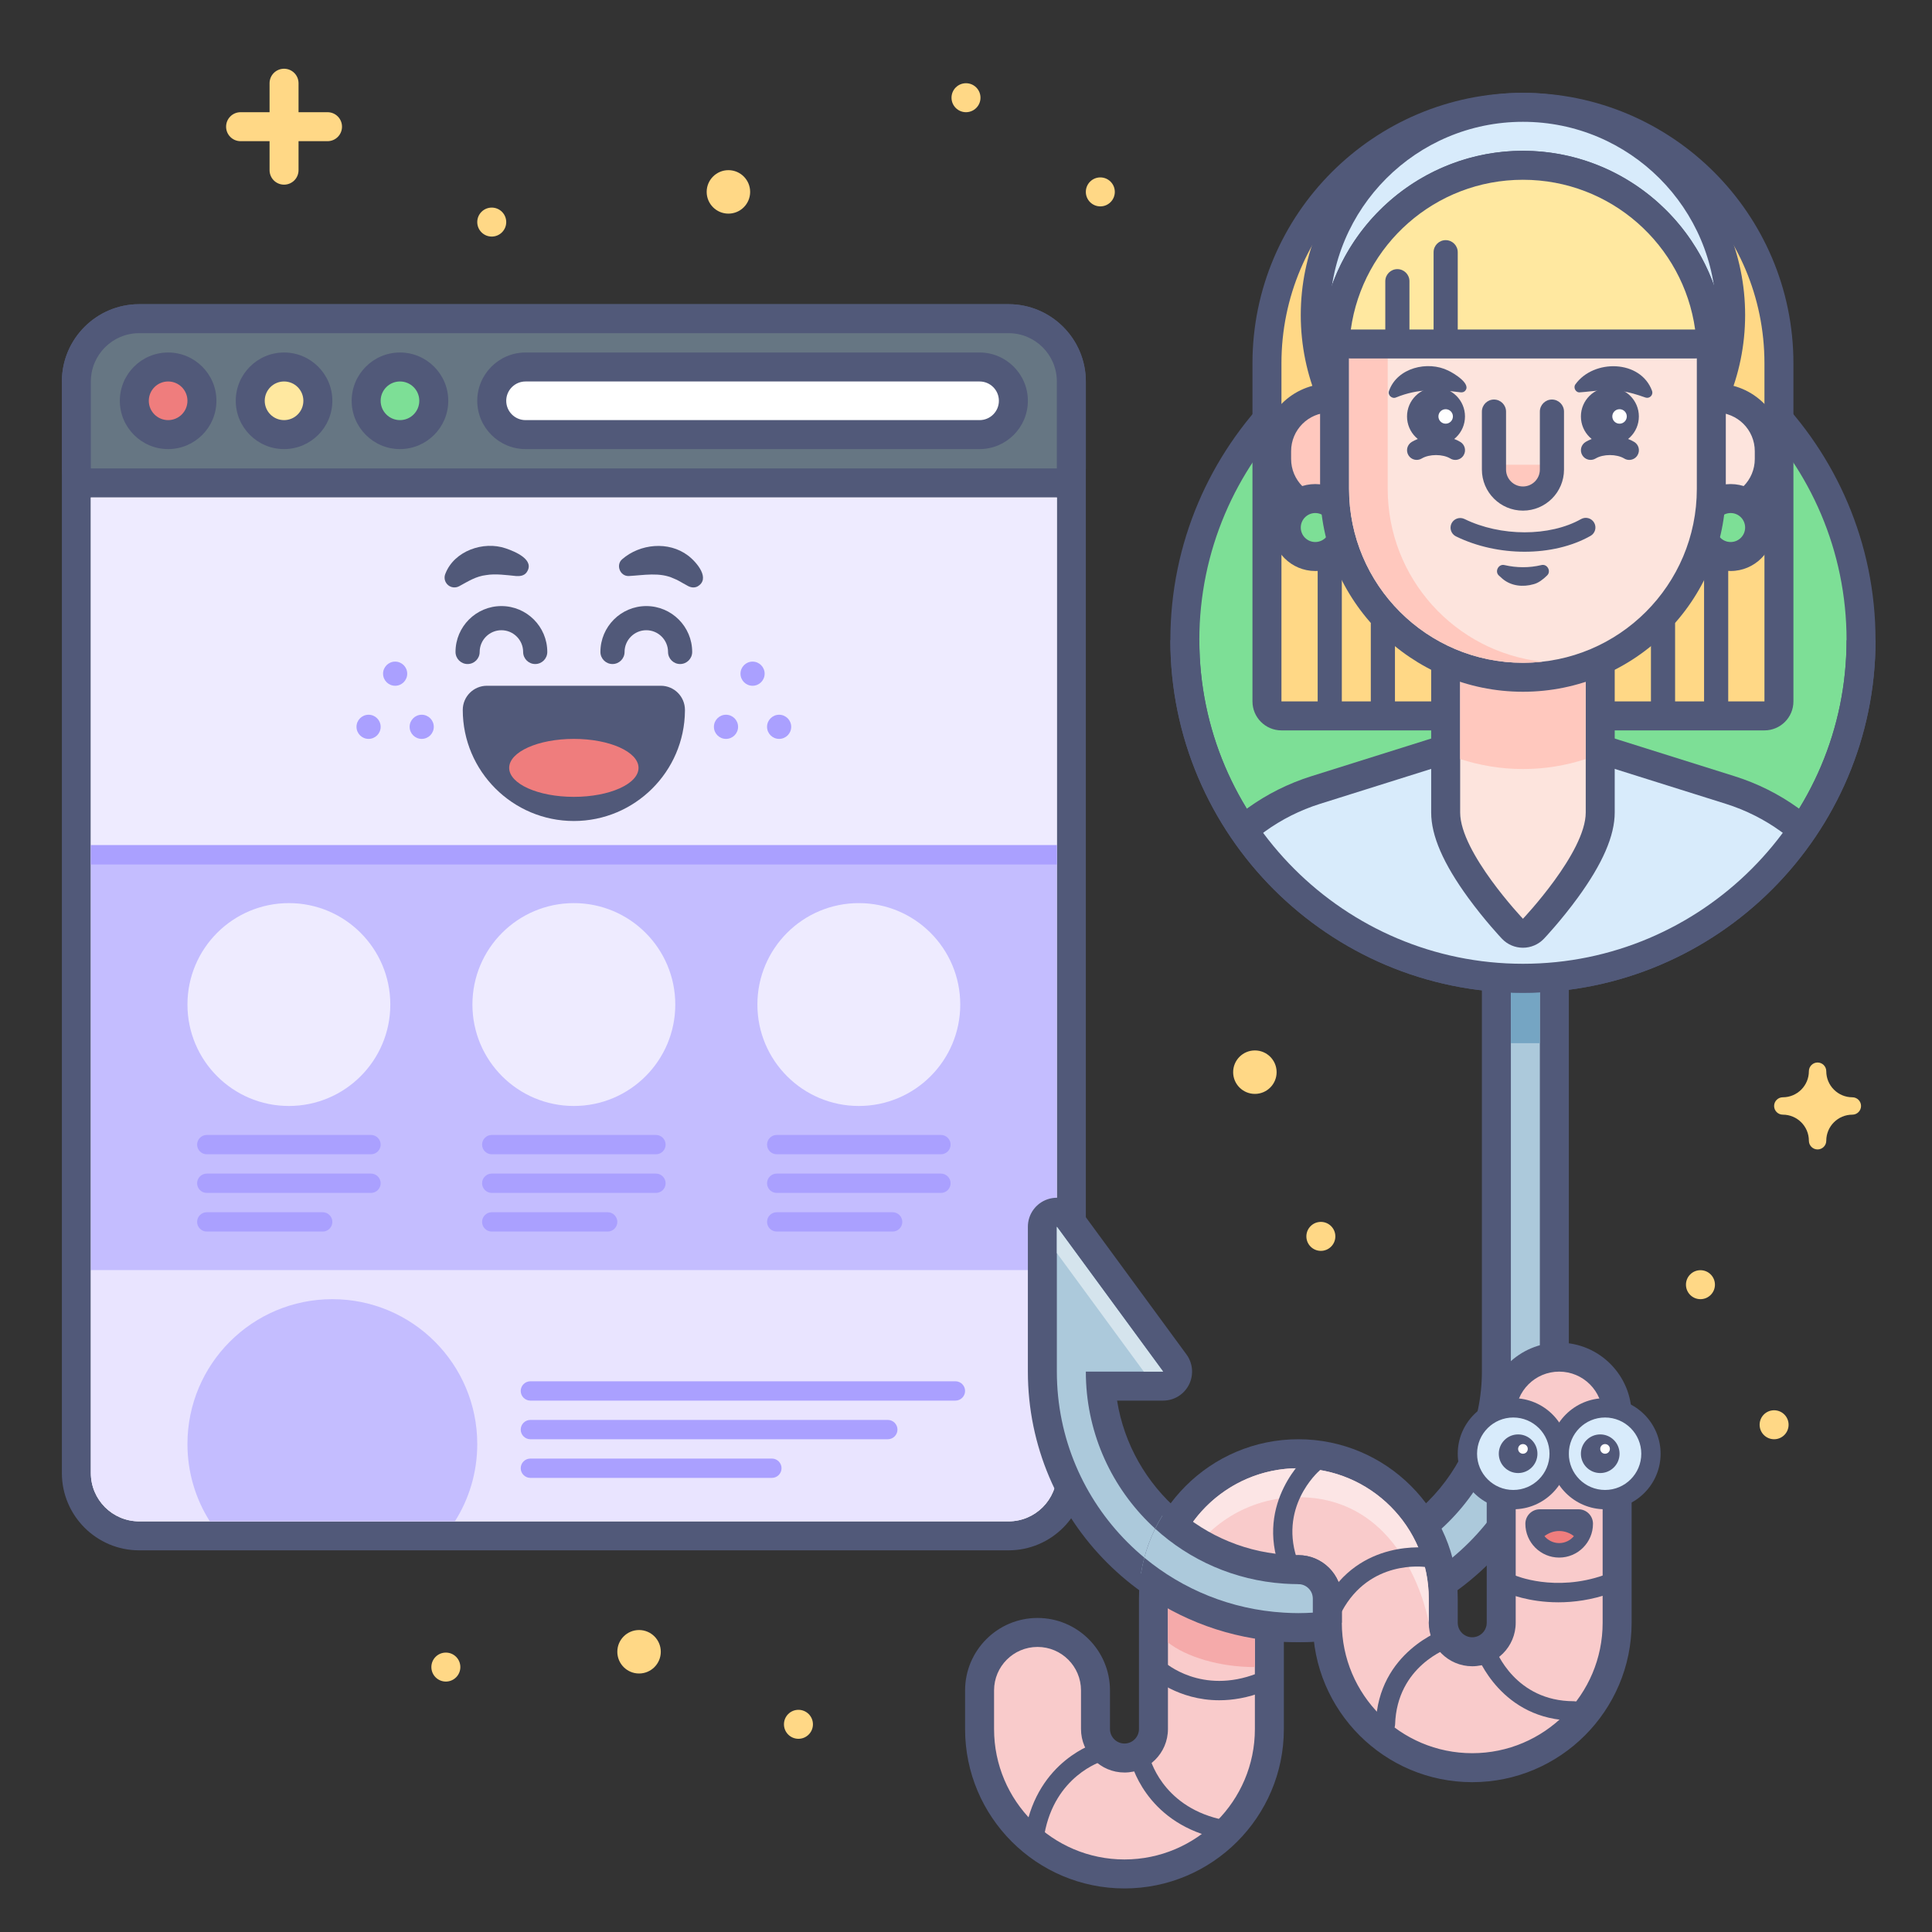 <?xml version="1.0" encoding="utf-8"?>
<!-- Generator: Adobe Illustrator 26.0.2, SVG Export Plug-In . SVG Version: 6.00 Build 0)  -->
<svg version="1.1" id="Landing_x5F_Page_x5F_Hub-Lead_x5F_Capture_x5F_Page"
	 xmlns="http://www.w3.org/2000/svg" xmlns:xlink="http://www.w3.org/1999/xlink" x="0px" y="0px" viewBox="0 0 400 400"
	 style="enable-background:new 0 0 400 400;" xml:space="preserve">
<rect x="0" y="0" width="400" height="400" fill="#333333" stroke="none"/>
<style type="text/css">
	.st0{fill:#FFFFFF;}
	.st1{fill:#515979;}
	.st2{fill:#E9E4FF;}
	.st3{fill:#EEEBFF;}
	.st4{fill:#667683;}
	.st5{fill:#EF7D7D;}
	.st6{fill:#FFE8A0;}
	.st7{fill:#7DDF96;}
	.st8{fill:#C4BDFF;}
	.st9{fill:#AAA0FF;}
	.st10{fill:#ACC9DB;}
	.st11{fill:#75A5C3;}
	.st12{fill:#D5E4ED;}
	.st13{fill:#F9CBCB;}
	.st14{fill:#FCE5E5;}
	.st15{fill:#F5AAAA;}
	.st16{fill:#D8EBFB;}
	.st17{clip-path:url(#SVGID_00000165954635522428901860000008593943315428455066_);}
	.st18{fill:#FFD886;}
	.st19{fill:#FFC8BE;}
	.st20{fill:#FDE4DD;}
	.st21{fill:none;}
</style>
<g>
	<g>
		<g>
			<path class="st0" d="M28.81,317.98c-7.17,0-13-5.83-13-13v-226c0-7.17,5.83-13,13-13h180c7.17,0,13,5.83,13,13v226
				c0,7.17-5.83,13-13,13H28.81z"/>
		</g>
		<g>
			<path class="st1" d="M208.81,68.98c5.52,0,10,4.48,10,10v226c0,5.52-4.48,10-10,10h-180c-5.52,0-10-4.48-10-10v-226
				c0-5.52,4.48-10,10-10H208.81 M208.81,62.98h-180c-8.82,0-16,7.18-16,16v226c0,8.82,7.18,16,16,16h180c8.82,0,16-7.18,16-16v-226
				C224.81,70.16,217.63,62.98,208.81,62.98L208.81,62.98z"/>
		</g>
	</g>
	<g>
		<path class="st2" d="M208.81,314.98h-180c-5.52,0-10-4.48-10-10v-42h200v42C218.81,310.5,214.33,314.98,208.81,314.98z"/>
	</g>
	<g>
		<rect x="18.81" y="102.98" class="st3" width="200" height="72"/>
	</g>
	<g>
		<g>
			<path class="st4" d="M18.81,99.98c-1.66,0-3-1.34-3-3v-18c0-7.17,5.83-13,13-13h180c7.17,0,13,5.83,13,13v18c0,1.66-1.34,3-3,3
				H18.81z"/>
		</g>
		<g>
			<path class="st1" d="M208.81,68.98c5.52,0,10,4.48,10,10v18h-200v-18c0-5.52,4.48-10,10-10H208.81 M208.81,62.98h-180
				c-8.82,0-16,7.18-16,16v18c0,3.31,2.69,6,6,6h200c3.31,0,6-2.69,6-6v-18C224.81,70.16,217.63,62.98,208.81,62.98L208.81,62.98z"
				/>
		</g>
	</g>
	<g>
		<g>
			<path class="st0" d="M108.81,89.98c-3.86,0-7-3.14-7-7s3.14-7,7-7h94c3.86,0,7,3.14,7,7s-3.14,7-7,7H108.81z"/>
		</g>
		<g>
			<g>
				<path class="st1" d="M202.81,78.98c2.21,0,4,1.79,4,4c0,2.21-1.79,4-4,4h-94c-2.21,0-4-1.79-4-4c0-2.21,1.79-4,4-4H202.81
					 M202.81,72.98h-94c-5.51,0-10,4.49-10,10c0,5.51,4.49,10,10,10h94c5.51,0,10-4.49,10-10
					C212.81,77.47,208.32,72.98,202.81,72.98L202.81,72.98z"/>
			</g>
		</g>
	</g>
	<g>
		<g>
			<circle class="st5" cx="34.81" cy="82.98" r="7"/>
		</g>
		<g>
			<g>
				<path class="st1" d="M34.81,78.98c2.21,0,4,1.79,4,4c0,2.21-1.79,4-4,4s-4-1.79-4-4C30.81,80.77,32.6,78.98,34.81,78.98
					 M34.81,72.98c-5.51,0-10,4.49-10,10s4.49,10,10,10s10-4.49,10-10S40.32,72.98,34.81,72.98L34.81,72.98z"/>
			</g>
		</g>
	</g>
	<g>
		<g>
			<circle class="st6" cx="58.81" cy="82.98" r="7"/>
		</g>
		<g>
			<g>
				<path class="st1" d="M58.81,78.98c2.21,0,4,1.79,4,4c0,2.21-1.79,4-4,4s-4-1.79-4-4C54.81,80.77,56.6,78.98,58.81,78.98
					 M58.81,72.98c-5.51,0-10,4.49-10,10s4.49,10,10,10s10-4.49,10-10S64.32,72.98,58.81,72.98L58.81,72.98z"/>
			</g>
		</g>
	</g>
	<g>
		<g>
			<circle class="st7" cx="82.81" cy="82.98" r="7"/>
		</g>
		<g>
			<g>
				<path class="st1" d="M82.81,78.98c2.21,0,4,1.79,4,4c0,2.21-1.79,4-4,4s-4-1.79-4-4C78.81,80.77,80.6,78.98,82.81,78.98
					 M82.81,72.98c-5.51,0-10,4.49-10,10s4.49,10,10,10s10-4.49,10-10S88.32,72.98,82.81,72.98L82.81,72.98z"/>
			</g>
		</g>
	</g>
	<g>
		<rect x="18.81" y="174.98" class="st8" width="200" height="88"/>
	</g>
	<g>
		<rect x="18.81" y="174.98" class="st9" width="200" height="4"/>
	</g>
	<g>
		<path class="st9" d="M197.81,289.98h-88c-1.1,0-2-0.9-2-2l0,0c0-1.1,0.9-2,2-2h88c1.1,0,2,0.9,2,2l0,0
			C199.81,289.08,198.91,289.98,197.81,289.98z"/>
	</g>
	<g>
		<path class="st9" d="M183.81,297.98h-74c-1.1,0-2-0.9-2-2l0,0c0-1.1,0.9-2,2-2h74c1.1,0,2,0.9,2,2l0,0
			C185.81,297.08,184.91,297.98,183.81,297.98z"/>
	</g>
	<g>
		<path class="st9" d="M159.81,305.98h-50c-1.1,0-2-0.9-2-2l0,0c0-1.1,0.9-2,2-2h50c1.1,0,2,0.9,2,2l0,0
			C161.81,305.08,160.91,305.98,159.81,305.98z"/>
	</g>
	<g>
		<circle class="st3" cx="59.81" cy="207.98" r="21"/>
	</g>
	<g>
		<path class="st8" d="M68.81,268.98c-16.57,0-30,13.43-30,30c0,5.88,1.7,11.37,4.63,16h50.74c2.93-4.63,4.63-10.12,4.63-16
			C98.81,282.41,85.38,268.98,68.81,268.98z"/>
	</g>
	<g>
		<circle class="st3" cx="118.81" cy="207.98" r="21"/>
	</g>
	<g>
		<circle class="st3" cx="177.81" cy="207.98" r="21"/>
	</g>
	<g>
		<path class="st9" d="M76.81,238.98h-34c-1.1,0-2-0.9-2-2l0,0c0-1.1,0.9-2,2-2h34c1.1,0,2,0.9,2,2l0,0
			C78.81,238.08,77.91,238.98,76.81,238.98z"/>
	</g>
	<g>
		<path class="st9" d="M76.81,246.98h-34c-1.1,0-2-0.9-2-2l0,0c0-1.1,0.9-2,2-2h34c1.1,0,2,0.9,2,2l0,0
			C78.81,246.08,77.91,246.98,76.81,246.98z"/>
	</g>
	<g>
		<path class="st9" d="M66.81,254.98h-24c-1.1,0-2-0.9-2-2l0,0c0-1.1,0.9-2,2-2h24c1.1,0,2,0.9,2,2l0,0
			C68.81,254.08,67.91,254.98,66.81,254.98z"/>
	</g>
	<g>
		<path class="st9" d="M135.81,238.98h-34c-1.1,0-2-0.9-2-2l0,0c0-1.1,0.9-2,2-2h34c1.1,0,2,0.9,2,2l0,0
			C137.81,238.08,136.91,238.98,135.81,238.98z"/>
	</g>
	<g>
		<path class="st9" d="M135.81,246.98h-34c-1.1,0-2-0.9-2-2l0,0c0-1.1,0.9-2,2-2h34c1.1,0,2,0.9,2,2l0,0
			C137.81,246.08,136.91,246.98,135.81,246.98z"/>
	</g>
	<g>
		<path class="st9" d="M125.81,254.98h-24c-1.1,0-2-0.9-2-2l0,0c0-1.1,0.9-2,2-2h24c1.1,0,2,0.9,2,2l0,0
			C127.81,254.08,126.91,254.98,125.81,254.98z"/>
	</g>
	<g>
		<path class="st9" d="M194.81,238.98h-34c-1.1,0-2-0.9-2-2l0,0c0-1.1,0.9-2,2-2h34c1.1,0,2,0.9,2,2l0,0
			C196.81,238.08,195.91,238.98,194.81,238.98z"/>
	</g>
	<g>
		<path class="st9" d="M194.81,246.98h-34c-1.1,0-2-0.9-2-2l0,0c0-1.1,0.9-2,2-2h34c1.1,0,2,0.9,2,2l0,0
			C196.81,246.08,195.91,246.98,194.81,246.98z"/>
	</g>
	<g>
		<path class="st9" d="M184.81,254.98h-24c-1.1,0-2-0.9-2-2l0,0c0-1.1,0.9-2,2-2h24c1.1,0,2,0.9,2,2l0,0
			C186.81,254.08,185.91,254.98,184.81,254.98z"/>
	</g>
	<g>
		<path class="st1" d="M136.82,141.98L136.82,141.98h-36.01c-2.76,0-5,2.24-5,5c0,12.68,10.32,23,23,23c12.62,0,22.9-10.22,23-22.82
			c0-0.06,0-0.12,0-0.18C141.81,144.22,139.58,141.98,136.82,141.98z"/>
		<g>
			<g>
				<ellipse class="st5" cx="118.81" cy="158.98" rx="13.39" ry="6"/>
			</g>
		</g>
	</g>
	<g>
		<path class="st1" d="M128.83,115.77c3.68-3.2,9.6-3.78,13.59-0.77c1.81,1.35,4.82,4.88,1.93,6.45c-0.74,0.34-1.5,0.14-2.13-0.25
			c-1.05-0.55-1.86-1.12-2.73-1.43c-2.91-1.36-6.23-0.67-9.32-0.51C128.34,119.32,127.45,116.92,128.83,115.77L128.83,115.77z"/>
	</g>
	<g>
		<path class="st1" d="M106.83,119.26c-1.94-0.19-4.24-0.52-6.14-0.2c-2.14,0.25-3.69,1.26-5.66,2.33c-1,0.52-2.23,0.14-2.75-0.86
			c-0.3-0.57-0.3-1.22-0.06-1.77c1.83-4.71,7.87-6.81,12.48-5.23c1.95,0.66,6.22,2.41,4.28,5.04
			C108.43,119.24,107.6,119.31,106.83,119.26L106.83,119.26z"/>
	</g>
	<g>
		<g>
			<path class="st1" d="M110.81,137.48c-1.38,0-2.5-1.12-2.5-2.5c0-2.48-2.02-4.5-4.5-4.5s-4.5,2.02-4.5,4.5
				c0,1.38-1.12,2.5-2.5,2.5s-2.5-1.12-2.5-2.5c0-5.24,4.26-9.5,9.5-9.5s9.5,4.26,9.5,9.5
				C113.31,136.36,112.19,137.48,110.81,137.48z"/>
		</g>
	</g>
	<g>
		<g>
			<path class="st1" d="M140.81,137.48c-1.38,0-2.5-1.12-2.5-2.5c0-2.48-2.02-4.5-4.5-4.5s-4.5,2.02-4.5,4.5
				c0,1.38-1.12,2.5-2.5,2.5s-2.5-1.12-2.5-2.5c0-5.24,4.26-9.5,9.5-9.5s9.5,4.26,9.5,9.5
				C143.31,136.36,142.19,137.48,140.81,137.48z"/>
		</g>
	</g>
	<g>
		<g>
			<circle class="st9" cx="81.81" cy="139.48" r="2.5"/>
		</g>
		<g>
			<circle class="st9" cx="87.31" cy="150.48" r="2.5"/>
		</g>
		<g>
			<circle class="st9" cx="76.31" cy="150.48" r="2.5"/>
		</g>
	</g>
	<g>
		<g>
			<circle class="st9" cx="155.81" cy="139.48" r="2.5"/>
		</g>
		<g>
			<circle class="st9" cx="161.31" cy="150.48" r="2.5"/>
		</g>
		<g>
			<circle class="st9" cx="150.31" cy="150.48" r="2.5"/>
		</g>
	</g>
</g>
<g>
	<g>
		<g>
			<path class="st10" d="M268.81,336.98c-29.22,0-53-23.78-53-53v-30c0-1.3,0.83-2.45,2.07-2.85c0.31-0.1,0.62-0.15,0.93-0.15
				c0.94,0,1.84,0.44,2.42,1.23l22,30c0.67,0.91,0.77,2.12,0.26,3.13c-0.51,1.01-1.54,1.64-2.68,1.64h-12.89
				c1.54,21.21,19.29,38,40.89,38c22.61,0,41-18.39,41-41v-88c0-1.66,1.34-3,3-3h6c1.66,0,3,1.34,3,3v88
				C321.81,313.2,298.04,336.98,268.81,336.98z"/>
		</g>
		<g>
			<g>
				<path class="st1" d="M318.81,195.98v88c0,27.61-22.39,50-50,50s-50-22.39-50-50v-30l22,30h-16c0,24.3,19.7,44,44,44
					s44-19.7,44-44v-88L318.81,195.98 M318.81,189.98h-6c-3.31,0-6,2.69-6,6v88c0,20.95-17.05,38-38,38
					c-18.91,0-34.64-13.89-37.53-32h9.53c2.26,0,4.33-1.27,5.35-3.29c1.02-2.02,0.82-4.44-0.51-6.26l-22-30
					c-1.15-1.57-2.96-2.45-4.84-2.45c-0.62,0-1.25,0.1-1.87,0.3c-2.47,0.81-4.13,3.11-4.13,5.7v30c0,30.88,25.12,56,56,56
					s56-25.12,56-56v-88C324.81,192.66,322.13,189.98,318.81,189.98L318.81,189.98z"/>
			</g>
		</g>
	</g>
	<g>
		<rect x="312.81" y="203.98" class="st11" width="6" height="12"/>
	</g>
	<g>
		<polygon class="st12" points="218.81,253.98 240.81,283.98 236.81,283.98 218.81,259.43 		"/>
	</g>
	<g>
		<g>
			<g>
				<path class="st13" d="M232.81,387.98c-16.54,0-30-13.46-30-30v-8c0-6.62,5.38-12,12-12s12,5.38,12,12v8c0,3.31,2.69,6,6,6
					s6-2.69,6-6v-27c0-16.54,13.46-30,30-30s30,13.46,30,30v5c0,3.31,2.69,6,6,6s6-2.69,6-6v-43c0-6.62,5.38-12,12-12s12,5.38,12,12
					v43c0,16.54-13.46,30-30,30s-30-13.46-30-30v-5c0-3.31-2.69-6-6-6s-6,2.69-6,6v27C262.81,374.52,249.36,387.98,232.81,387.98z"
					/>
			</g>
			<g>
				<path class="st1" d="M322.81,283.98c4.97,0,9,4.03,9,9v43c0,14.89-12.11,27-27,27s-27-12.11-27-27v-5c0-4.96-4.04-9-9-9
					s-9,4.04-9,9v27c0,14.89-12.11,27-27,27s-27-12.11-27-27v-8c0-4.97,4.03-9,9-9s9,4.03,9,9v8c0,4.96,4.04,9,9,9s9-4.04,9-9v-27
					c0-14.89,12.11-27,27-27c14.89,0,27,12.11,27,27v5c0,4.96,4.04,9,9,9s9-4.04,9-9v-43C313.81,288.01,317.84,283.98,322.81,283.98
					 M322.81,277.98c-8.27,0-15,6.73-15,15v43c0,1.65-1.35,3-3,3s-3-1.35-3-3v-5c0-18.2-14.8-33-33-33s-33,14.8-33,33v27
					c0,1.65-1.35,3-3,3s-3-1.35-3-3v-8c0-8.27-6.73-15-15-15s-15,6.73-15,15v8c0,18.2,14.8,33,33,33s33-14.8,33-33v-27
					c0-1.65,1.35-3,3-3s3,1.35,3,3v5c0,18.2,14.8,33,33,33s33-14.8,33-33v-43C337.81,284.71,331.08,277.98,322.81,277.98
					L322.81,277.98z"/>
			</g>
		</g>
	</g>
	<g>
		<g>
			<path class="st14" d="M268.81,309.98c22.71,0,27,26,27,26v-5c0-14.89-12.11-27-27-27c-12.1,0-22.36,8-25.78,18.98
				c-0.79,2.53-0.06,5.08,1.98,1.29C249.56,315.76,258.53,309.98,268.81,309.98z"/>
		</g>
	</g>
	<g>
		<g>
			<path class="st15" d="M241.82,320.71c0,0.09-0.01,0.18-0.01,0.27v19.07c3.76,2.97,10.64,5.1,18,5.1v-16.1
				C253.13,327.66,247.01,324.75,241.82,320.71z"/>
		</g>
	</g>
	<g>
		<g>
			<path class="st10" d="M240.67,313.76c-2.21,3.6-3.74,7.65-4.44,11.97c8.26,6.46,18.46,10.53,29.58,11.15l6-1.6v-8.51l-6-1.92
				C256.11,324.15,247.34,320.06,240.67,313.76z"/>
		</g>
	</g>
	<g>
		<g>
			<g>
				<path class="st1" d="M268.81,321.98v6c1.65,0,3,1.35,3,3v5h6v-5C277.81,326.01,273.78,321.98,268.81,321.98z"/>
			</g>
		</g>
	</g>
	<g>
		<g>
			<circle class="st16" cx="332.31" cy="300.98" r="9.5"/>
		</g>
		<g>
			<path class="st1" d="M332.31,293.48c4.14,0,7.5,3.36,7.5,7.5s-3.36,7.5-7.5,7.5s-7.5-3.36-7.5-7.5
				C324.81,296.83,328.17,293.48,332.31,293.48 M332.31,289.48c-6.34,0-11.5,5.16-11.5,11.5s5.16,11.5,11.5,11.5
				s11.5-5.16,11.5-11.5S338.65,289.48,332.31,289.48L332.31,289.48z"/>
		</g>
	</g>
	<g>
		<circle class="st1" cx="331.31" cy="300.98" r="4"/>
	</g>
	<g>
		<circle class="st0" cx="332.31" cy="299.98" r="1"/>
	</g>
	<g>
		<g>
			<circle class="st16" cx="313.31" cy="300.98" r="9.5"/>
		</g>
		<g>
			<path class="st1" d="M313.31,293.48c4.14,0,7.5,3.36,7.5,7.5s-3.36,7.5-7.5,7.5s-7.5-3.36-7.5-7.5
				C305.81,296.83,309.17,293.48,313.31,293.48 M313.31,289.48c-6.34,0-11.5,5.16-11.5,11.5s5.16,11.5,11.5,11.5
				s11.5-5.16,11.5-11.5S319.65,289.48,313.31,289.48L313.31,289.48z"/>
		</g>
	</g>
	<g>
		<circle class="st1" cx="314.31" cy="300.98" r="4"/>
	</g>
	<g>
		<path class="st1" d="M322.64,331.74c-6.22,0-10.39-1.82-10.65-1.94c-1.01-0.45-1.46-1.64-1-2.64c0.45-1.01,1.63-1.46,2.64-1.01
			l0,0c0.08,0.04,8.28,3.56,18.52-0.06c1.05-0.37,2.18,0.18,2.55,1.22s-0.18,2.18-1.22,2.55
			C329.5,331.27,325.8,331.74,322.64,331.74z"/>
	</g>
	<g>
		<path class="st1" d="M325.85,356.22c-15.02,0-20.01-13.44-20.06-13.57c-0.37-1.04,0.17-2.18,1.21-2.56
			c1.04-0.37,2.18,0.17,2.56,1.2c0.17,0.47,4.15,10.93,16.29,10.93c1.1,0,2,0.9,2,2S326.96,356.22,325.85,356.22z"/>
	</g>
	<g>
		<path class="st1" d="M286.85,359c-0.02,0-0.04,0-0.06,0c-1.1-0.03-1.97-0.95-1.94-2.06c0.45-15.01,14.02-19.6,14.16-19.65
			c1.06-0.34,2.18,0.23,2.52,1.28s-0.23,2.17-1.28,2.52c-0.46,0.15-11.04,3.82-11.41,15.96C288.81,358.14,287.92,359,286.85,359z"/>
	</g>
	<g>
		<path class="st1" d="M276.06,334.64c-0.32,0-0.65-0.08-0.95-0.24c-0.97-0.52-1.33-1.74-0.81-2.71
			c7.13-13.22,21.33-11.23,21.47-11.21c1.09,0.17,1.84,1.19,1.68,2.28c-0.17,1.09-1.18,1.84-2.27,1.68
			c-0.48-0.07-11.58-1.54-17.35,9.15C277.46,334.26,276.77,334.64,276.06,334.64z"/>
	</g>
	<g>
		<path class="st1" d="M266.94,326.25c-0.81,0-1.57-0.49-1.87-1.29c-5.34-14.04,5.45-23.48,5.56-23.57c0.84-0.72,2.1-0.62,2.82,0.22
			s0.62,2.1-0.22,2.82c-0.39,0.34-8.74,7.77-4.42,19.11c0.39,1.03-0.13,2.19-1.16,2.58C267.42,326.2,267.18,326.25,266.94,326.25z"
			/>
	</g>
	<g>
		<path class="st1" d="M252.43,352.02c-8.58,0-13.91-4.79-14.2-5.06c-0.81-0.75-0.87-2.01-0.12-2.83c0.75-0.81,2.01-0.86,2.82-0.12
			c0.34,0.31,7.84,6.91,19.3,2.47c1.03-0.4,2.19,0.11,2.59,1.14s-0.11,2.19-1.14,2.59C258.3,351.52,255.2,352.02,252.43,352.02z"/>
	</g>
	<g>
		<path class="st1" d="M251.93,380.53c-0.16,0-0.31-0.02-0.47-0.06c-14.44-3.49-17.3-15.52-17.41-16.03
			c-0.24-1.08,0.44-2.15,1.51-2.39c1.08-0.24,2.14,0.43,2.39,1.51c0.1,0.43,2.5,10.14,14.45,13.03c1.07,0.26,1.73,1.34,1.47,2.41
			C253.65,379.92,252.83,380.53,251.93,380.53z"/>
	</g>
	<g>
		<path class="st1" d="M214.26,381.43c-0.12,0-0.24-0.01-0.35-0.03c-1.09-0.2-1.81-1.23-1.62-2.32
			c2.62-14.63,14.46-18.2,14.97-18.34c1.06-0.31,2.17,0.31,2.47,1.37s-0.3,2.16-1.36,2.47c-0.42,0.13-9.98,3.11-12.14,15.2
			C216.05,380.75,215.21,381.43,214.26,381.43z"/>
	</g>
	<g>
		<g>
			<path class="st1" d="M273.43,336.16l-1.62-2.28c-0.99,0.06-1.99,0.1-3,0.1s-2.01-0.04-3-0.1c-10.95-0.65-20.95-4.81-28.89-11.39
				c-0.58,2.16-0.94,4.41-1.06,6.73c8.5,6.21,18.79,10.09,29.95,10.68c0.99,0.05,1.99,0.08,3,0.08c1.09,0,2.17-0.04,3.24-0.1
				C273.86,338.95,273.43,337.48,273.43,336.16z"/>
		</g>
		<g>
			<path class="st1" d="M268.81,327.98c1.01,0,2.01-0.05,3-0.11l0.93-3.02l-3.93-2.86c-1.01,0-2.01-0.05-3-0.13
				c-9.08-0.71-17.26-4.63-23.43-10.61c-1.23,1.64-2.3,3.4-3.21,5.25c7.13,6.5,16.41,10.68,26.64,11.37
				C266.81,327.93,267.8,327.98,268.81,327.98z"/>
		</g>
	</g>
	<g>
		<path class="st1" d="M326.81,312.48h-8c-1.66,0-3,1.34-3,3c0,3.86,3.14,7,7,7s7-3.14,7-7
			C329.81,313.82,328.47,312.48,326.81,312.48z"/>
		<g>
			<g>
				<path class="st5" d="M325.86,318.04c-0.85-0.66-1.89-1.06-3.05-1.06s-2.2,0.41-3.05,1.06c0.73,0.87,1.82,1.44,3.05,1.44
					S325.13,318.91,325.86,318.04z"/>
			</g>
		</g>
	</g>
	<g>
		<circle class="st0" cx="315.31" cy="299.98" r="1"/>
	</g>
	<g>
		<g>
			<g>
				<path class="st10" d="M315.81,201.98c-11.03,0-20-8.97-20-20s8.97-20,20-20s20,8.97,20,20S326.84,201.98,315.81,201.98z
					 M315.81,173.98c-4.41,0-8,3.59-8,8s3.59,8,8,8s8-3.59,8-8S320.22,173.98,315.81,173.98z"/>
			</g>
		</g>
		<g>
			<g>
				<path class="st1" d="M315.81,164.98c9.39,0,17,7.61,17,17s-7.61,17-17,17s-17-7.61-17-17S306.42,164.98,315.81,164.98
					 M315.81,192.98c6.08,0,11-4.92,11-11s-4.92-11-11-11s-11,4.92-11,11C304.81,188.05,309.74,192.98,315.81,192.98 M315.81,158.98
					c-12.68,0-23,10.32-23,23s10.32,23,23,23s23-10.32,23-23C338.81,169.29,328.5,158.98,315.81,158.98L315.81,158.98z
					 M315.81,186.98c-2.76,0-5-2.24-5-5s2.24-5,5-5s5,2.24,5,5S318.57,186.98,315.81,186.98L315.81,186.98z"/>
			</g>
		</g>
	</g>
	<g>
		<path class="st16" d="M315.81,181.98c-1.1,0-2-0.9-2-2v-87c0-1.1,0.9-2,2-2s2,0.9,2,2v87
			C317.81,181.08,316.92,181.98,315.81,181.98z"/>
	</g>
	<g>
		<path class="st16" d="M315.81,160.15c-0.2,0-0.41-0.03-0.6-0.09c-3.47-1.1-14.9-5.08-16.43-10.18c-0.43-1.42-0.12-2.87,0.86-4.07
			c0.85-1.05,2.07-1.6,3.4-1.56c5.16,0.17,12.34,9.8,14.41,12.75c0.5,0.7,0.49,1.64-0.02,2.33
			C317.04,159.86,316.44,160.15,315.81,160.15z M303,148.23c-0.07,0-0.13,0.01-0.19,0.03c-0.25,0.3-0.23,0.37-0.2,0.48
			c0.39,1.31,3.36,3.19,7.05,4.9C306.68,150.33,304.05,148.23,303,148.23z"/>
	</g>
	<g>
		<path class="st16" d="M315.81,160.15c-0.58,0-1.14-0.25-1.53-0.71c-0.55-0.65-0.63-1.59-0.19-2.32
			c1.33-2.23,8.29-13.37,14.02-13.6c1.15-0.05,2.81,0.28,4.13,2.13c0.71,0.99,0.9,2.19,0.55,3.38c-1.41,4.79-12.8,9.61-16.26,10.98
			C316.31,160.11,316.06,160.15,315.81,160.15z M328.34,147.52c-0.02,0-0.04,0-0.06,0c-1.53,0.06-4.16,2.57-6.73,5.82
			c4.1-2.13,7.16-4.29,7.41-5.4C328.68,147.56,328.48,147.52,328.34,147.52z"/>
	</g>
</g>
<g>
	<g>
		<g>
			<circle class="st7" cx="315.31" cy="132.53" r="70"/>
			<path class="st1" d="M315.31,205.54c-40.25,0-73-32.75-73-73s32.75-73,73-73s73,32.75,73,73S355.56,205.54,315.31,205.54z
				 M315.31,65.53c-36.94,0-67,30.06-67,67s30.06,67,67,67s67-30.06,67-67S352.26,65.53,315.31,65.53z"/>
		</g>
		<g>
			<g>
				<defs>
					<path id="SVGID_1_" d="M245.31,2.53v130c0,38.66,31.34,70,70,70s70-31.34,70-70v-130L245.31,2.53z"/>
				</defs>
				<clipPath id="SVGID_00000042698875364844607490000007674448038432639879_">
					<use xlink:href="#SVGID_1_"  style="overflow:visible;"/>
				</clipPath>
				<g style="clip-path:url(#SVGID_00000042698875364844607490000007674448038432639879_);">
					<g>
						<g>
							<g>
								<path class="st18" d="M265.31,148.22c-1.66,0-3-1.34-3-3v-70c0-29.22,23.78-53,53-53s53,23.78,53,53v70c0,1.66-1.34,3-3,3
									H265.31z"/>
							</g>
							<g>
								<path class="st1" d="M315.31,25.22c27.61,0,50,22.39,50,50v70h-100v-70C265.31,47.61,287.7,25.22,315.31,25.22L315.31,25.22
									 M315.31,19.22c-30.88,0-56,25.12-56,56v70c0,3.31,2.69,6,6,6h100c3.31,0,6-2.69,6-6v-70
									C371.31,44.34,346.19,19.22,315.31,19.22L315.31,19.22z"/>
							</g>
						</g>
						<g>
							<g>
								<circle class="st16" cx="315.31" cy="65.22" r="43"/>
							</g>
							<g>
								<path class="st1" d="M315.31,25.22c22.09,0,40,17.91,40,40s-17.91,40-40,40s-40-17.91-40-40S293.22,25.22,315.31,25.22
									 M315.31,19.22c-25.36,0-46,20.64-46,46s20.64,46,46,46s46-20.64,46-46S340.68,19.22,315.31,19.22L315.31,19.22z"/>
							</g>
						</g>
						<g>
							<g>
								<path class="st16" d="M245.31,240.22c-1.66,0-3-1.34-3-3v-32.64c0-18.88,12.1-35.36,30.11-41.02l41.99-13.2
									c0.29-0.09,0.6-0.14,0.9-0.14s0.61,0.05,0.9,0.14l41.99,13.2c18.01,5.66,30.11,22.15,30.11,41.02v32.64c0,1.66-1.34,3-3,3
									H245.31z"/>
							</g>
							<g>
								<g>
									<path class="st1" d="M315.31,153.22l41.99,13.2c16.67,5.24,28.01,20.69,28.01,38.16v32.64h-140v-32.64
										c0-17.47,11.34-32.92,28.01-38.16L315.31,153.22 M315.31,147.22c-0.61,0-1.21,0.09-1.8,0.28l-41.99,13.2
										c-19.26,6.05-32.21,23.69-32.21,43.88v32.64c0,3.31,2.69,6,6,6h140c3.31,0,6-2.69,6-6v-32.64
										c0-20.19-12.94-37.83-32.21-43.88l-41.99-13.2C316.53,147.31,315.92,147.22,315.31,147.22L315.31,147.22z"/>
								</g>
							</g>
						</g>
						<g>
							<g>
								<path class="st19" d="M275.31,106.02c-6.07,0-11-4.93-11-11v-1.6c0-6.07,4.93-11,11-11c1.66,0,3,1.34,3,3v17.6
									C278.31,104.68,276.97,106.02,275.31,106.02z"/>
							</g>
							<g>
								<g>
									<path class="st1" d="M275.31,85.42v17.6c-4.42,0-8-3.58-8-8v-1.6C267.31,89,270.89,85.42,275.31,85.42 M275.31,79.42
										c-7.72,0-14,6.28-14,14v1.6c0,7.72,6.28,14,14,14c3.31,0,6-2.69,6-6v-17.6C281.31,82.11,278.63,79.42,275.31,79.42
										L275.31,79.42z"/>
								</g>
							</g>
						</g>
						<g>
							<g>
								<circle class="st7" cx="272.31" cy="109.22" r="6"/>
							</g>
							<g>
								<path class="st1" d="M272.31,106.22c1.66,0,3,1.34,3,3s-1.34,3-3,3s-3-1.34-3-3C269.31,107.57,270.66,106.22,272.31,106.22
									 M272.31,100.22c-4.96,0-9,4.04-9,9s4.04,9,9,9s9-4.04,9-9S277.28,100.22,272.31,100.22L272.31,100.22z"/>
							</g>
						</g>
						<g>
							<g>
								<path class="st20" d="M315.31,193.22c-0.82,0-1.61-0.34-2.18-0.94c-1.41-1.49-13.82-14.85-13.82-24.06v-45
									c0-1.66,1.34-3,3-3h26c1.66,0,3,1.34,3,3v45c0,9.21-12.41,22.57-13.82,24.06C316.92,192.88,316.14,193.22,315.31,193.22z"/>
							</g>
							<g>
								<g>
									<path class="st1" d="M328.31,123.22v45c0,8.28-13,22-13,22s-13-13.72-13-22v-45H328.31 M328.31,117.22h-26
										c-3.31,0-6,2.69-6,6v45c0,4.8,2.5,10.57,7.65,17.64c3.44,4.72,6.85,8.34,7,8.49c1.13,1.2,2.71,1.87,4.35,1.87
										s3.22-0.68,4.35-1.87c0.14-0.15,3.56-3.77,7-8.49c5.15-7.07,7.65-12.84,7.65-17.64v-45
										C334.31,119.91,331.63,117.22,328.31,117.22L328.31,117.22z"/>
								</g>
							</g>
						</g>
						<g>
							<path class="st19" d="M302.31,127.22v29.93c4.09,1.33,8.46,2.07,13,2.07s8.91-0.73,13-2.07v-29.93
								C328.31,127.22,302.31,127.22,302.31,127.22z"/>
						</g>
						<g>
							<g>
								<path class="st20" d="M355.31,106.02c-1.66,0-3-1.34-3-3v-17.6c0-1.66,1.34-3,3-3c6.07,0,11,4.93,11,11v1.6
									C366.31,101.09,361.38,106.02,355.31,106.02z"/>
							</g>
							<g>
								<g>
									<path class="st1" d="M355.31,85.42c4.42,0,8,3.58,8,8v1.6c0,4.42-3.58,8-8,8V85.42 M355.31,79.42c-3.31,0-6,2.69-6,6v17.6
										c0,3.31,2.69,6,6,6c7.72,0,14-6.28,14-14v-1.6C369.31,85.7,363.03,79.42,355.31,79.42L355.31,79.42z"/>
								</g>
							</g>
						</g>
						<g>
							<g>
								<circle class="st7" cx="358.31" cy="109.22" r="6"/>
							</g>
							<g>
								<path class="st1" d="M358.31,106.22c1.66,0,3,1.34,3,3s-1.34,3-3,3s-3-1.34-3-3C355.31,107.57,356.66,106.22,358.31,106.22
									 M358.31,100.22c-4.96,0-9,4.04-9,9s4.04,9,9,9s9-4.04,9-9S363.28,100.22,358.31,100.22L358.31,100.22z"/>
							</g>
						</g>
						<g>
							<g>
								<path class="st20" d="M315.31,140.22c-21.5,0-39-17.5-39-39v-28c0-21.5,17.5-39,39-39s39,17.5,39,39v28
									C354.31,122.73,336.82,140.22,315.31,140.22z"/>
							</g>
							<g>
								<g>
									<path class="st1" d="M315.31,37.22c19.88,0,36,16.12,36,36v28c0,19.88-16.12,36-36,36l0,0c-19.88,0-36-16.12-36-36v-28
										C279.31,53.34,295.43,37.22,315.31,37.22L315.31,37.22 M315.31,31.22c-23.16,0-42,18.84-42,42v28c0,23.16,18.84,42,42,42
										s42-18.84,42-42v-28C357.31,50.06,338.47,31.22,315.31,31.22L315.31,31.22z"/>
								</g>
							</g>
						</g>
						<g>
							<path class="st19" d="M287.31,101.22v-28c0-18.53,14-33.78,32-35.77c-1.31-0.15-2.65-0.23-4-0.23l0,0
								c-19.88,0-36,16.12-36,36v28c0,19.88,16.12,36,36,36l0,0c1.35,0,2.69-0.08,4-0.23C301.31,135.01,287.31,119.75,287.31,101.22
								z"/>
						</g>
						<g>
							<path class="st19" d="M322.31,96.22c0,3.87-3.13,7-7,7l0,0c-3.87,0-7-3.13-7-7H322.31z"/>
						</g>
						<g>
							<path class="st1" d="M315.65,114.23c-4.88,0-9.88-1.06-14.21-3.18c-0.99-0.49-1.4-1.68-0.92-2.68
								c0.49-0.99,1.68-1.4,2.68-0.92c7.49,3.67,17.64,3.68,24.14,0.02c0.96-0.54,2.18-0.2,2.72,0.76s0.2,2.18-0.76,2.72
								C325.42,113.14,320.6,114.23,315.65,114.23z"/>
						</g>
						<g>
							<g>
								<path class="st1" d="M311.52,117c2.47,0.57,5.1,0.59,7.57,0c1.27-0.35,2.15,1.33,1.18,2.18c-0.77,0.76-1.77,1.54-2.78,1.78
									c-2.16,0.62-4.6,0.39-6.39-1.11l-0.74-0.66C309.37,118.33,310.27,116.66,311.52,117L311.52,117z"/>
							</g>
						</g>
						<g>
							<g>
								<circle class="st1" cx="333.31" cy="86.22" r="6"/>
							</g>
							<g>
								<circle class="st0" cx="335.31" cy="86.22" r="1.5"/>
							</g>
							<g>
								<path class="st1" d="M337.31,95.22c-0.35,0-0.71-0.09-1.03-0.29c-1.58-0.95-4.35-0.95-5.93,0
									c-0.95,0.57-2.18,0.27-2.75-0.68s-0.27-2.17,0.68-2.75c2.82-1.7,7.24-1.7,10.07,0c0.95,0.57,1.25,1.8,0.68,2.75
									C338.65,94.88,337.99,95.22,337.31,95.22z"/>
							</g>
						</g>
						<g>
							<g>
								<circle class="st1" cx="297.31" cy="86.22" r="6"/>
							</g>
							<g>
								<path class="st1" d="M301.31,95.22c-0.35,0-0.71-0.09-1.03-0.29c-1.58-0.95-4.35-0.95-5.93,0
									c-0.95,0.57-2.18,0.27-2.75-0.68s-0.27-2.17,0.68-2.75c2.82-1.7,7.24-1.7,10.07,0c0.95,0.57,1.25,1.8,0.68,2.75
									C302.65,94.88,301.99,95.22,301.31,95.22z"/>
							</g>
							<g>
								<circle class="st0" cx="299.31" cy="86.22" r="1.5"/>
							</g>
						</g>
						<g>
							<path class="st1" d="M326.19,79.55c3.78-5.24,13.46-5.1,15.84,1.35c0.21,0.55-0.06,1.17-0.62,1.39
								c-0.28,0.11-0.57,0.08-0.84-0.02c-3.38-1.2-6.08-1.8-9.61-1.41c-1.19,0.09-2.53,0.28-3.86,0.37
								C326.24,81.33,325.65,80.23,326.19,79.55L326.19,79.55z"/>
						</g>
						<g>
							<path class="st1" d="M302.33,81.22c-4.8-0.62-8.7-0.79-13.28,1.06c-0.85,0.39-1.82-0.5-1.46-1.37
								c1.68-4.77,8-6.29,12.26-4.18c1.13,0.53,5.03,2.85,3.37,4.3C302.95,81.23,302.63,81.26,302.33,81.22L302.33,81.22z"/>
						</g>
						<g>
							<g>
								<path class="st6" d="M279.67,71.22c-0.87,0-1.69-0.38-2.26-1.03s-0.83-1.52-0.71-2.38c2.66-19.15,19.26-33.59,38.62-33.59
									c19.35,0,35.96,14.44,38.62,33.59c0.12,0.86-0.14,1.73-0.71,2.38c-0.57,0.65-1.39,1.03-2.26,1.03H279.67z"/>
							</g>
							<g>
								<g>
									<path class="st1" d="M315.31,37.22c18.18,0,33.21,13.49,35.65,31h-71.29C282.1,50.71,297.13,37.22,315.31,37.22
										L315.31,37.22 M315.31,31.22c-20.84,0-38.72,15.55-41.59,36.17c-0.24,1.72,0.28,3.46,1.42,4.77s2.79,2.06,4.53,2.06h71.29
										c1.74,0,3.39-0.75,4.53-2.06c1.14-1.31,1.66-3.05,1.42-4.77C354.04,46.77,336.16,31.22,315.31,31.22L315.31,31.22z"/>
								</g>
							</g>
						</g>
						<g>
							<path class="st1" d="M289.31,70.72c-1.38,0-2.5-1.12-2.5-2.5v-10c0-1.38,1.12-2.5,2.5-2.5s2.5,1.12,2.5,2.5v10
								C291.81,69.6,290.69,70.72,289.31,70.72z"/>
						</g>
						<g>
							<path class="st1" d="M299.31,70.72c-1.38,0-2.5-1.12-2.5-2.5v-16c0-1.38,1.12-2.5,2.5-2.5s2.5,1.12,2.5,2.5v16
								C301.81,69.6,300.69,70.72,299.31,70.72z"/>
						</g>
						<g>
							<path class="st1" d="M275.31,147.72c-1.38,0-2.5-1.12-2.5-2.5v-28c0-1.38,1.12-2.5,2.5-2.5s2.5,1.12,2.5,2.5v28
								C277.81,146.6,276.69,147.72,275.31,147.72z"/>
						</g>
						<g>
							<path class="st1" d="M286.31,147.72c-1.38,0-2.5-1.12-2.5-2.5v-16c0-1.38,1.12-2.5,2.5-2.5s2.5,1.12,2.5,2.5v16
								C288.81,146.6,287.69,147.72,286.31,147.72z"/>
						</g>
						<g>
							<path class="st1" d="M355.31,147.72c-1.38,0-2.5-1.12-2.5-2.5v-28c0-1.38,1.12-2.5,2.5-2.5s2.5,1.12,2.5,2.5v28
								C357.81,146.6,356.69,147.72,355.31,147.72z"/>
						</g>
						<g>
							<path class="st1" d="M344.31,147.72c-1.38,0-2.5-1.12-2.5-2.5v-16c0-1.38,1.12-2.5,2.5-2.5s2.5,1.12,2.5,2.5v16
								C346.81,146.6,345.69,147.72,344.31,147.72z"/>
						</g>
						<g>
							<path class="st1" d="M315.31,105.72c-4.69,0-8.5-3.81-8.5-8.5v-12c0-1.38,1.12-2.5,2.5-2.5s2.5,1.12,2.5,2.5v12
								c0,1.93,1.57,3.5,3.5,3.5s3.5-1.57,3.5-3.5v-12c0-1.38,1.12-2.5,2.5-2.5s2.5,1.12,2.5,2.5v12
								C323.81,101.91,320,105.72,315.31,105.72z"/>
						</g>
					</g>
				</g>
			</g>
		</g>
		<g>
			<path class="st1" d="M315.31,205.54c-40.25,0-73-32.75-73-73h6c0,36.94,30.06,67,67,67s67-30.06,67-67h6
				C388.31,172.79,355.56,205.54,315.31,205.54z"/>
		</g>
	</g>
</g>
<g>
	<rect x="0.81" class="st21" width="400" height="400"/>
</g>
<g>
	<g>
		<path class="st18" d="M369.11,227.18c2.98,0,5.4-2.42,5.4-5.4c0-0.99,0.81-1.8,1.8-1.8s1.8,0.81,1.8,1.8c0,2.98,2.42,5.4,5.4,5.4
			c0.99,0,1.8,0.81,1.8,1.8s-0.81,1.8-1.8,1.8c-2.98,0-5.4,2.42-5.4,5.4c0,0.99-0.81,1.8-1.8,1.8s-1.8-0.81-1.8-1.8
			c0-2.98-2.42-5.4-5.4-5.4c-0.99,0-1.8-0.81-1.8-1.8C367.31,227.99,368.12,227.18,369.11,227.18z"/>
	</g>
</g>
<g>
	<g>
		<circle class="st18" cx="352.06" cy="265.98" r="3"/>
	</g>
</g>
<g>
	<g>
		<circle class="st18" cx="92.31" cy="345.15" r="3"/>
	</g>
</g>
<g>
	<g>
		<circle class="st18" cx="273.47" cy="255.98" r="3"/>
	</g>
</g>
<g>
	<g>
		<circle class="st18" cx="165.31" cy="357" r="3"/>
	</g>
</g>
<g>
	<g>
		<circle class="st18" cx="367.31" cy="294.98" r="3"/>
	</g>
</g>
<g>
	<g>
		<circle class="st18" cx="200" cy="20.23" r="3"/>
	</g>
</g>
<g>
	<g>
		<circle class="st18" cx="227.81" cy="39.73" r="3"/>
	</g>
</g>
<g>
	<g>
		<circle class="st18" cx="101.81" cy="45.98" r="3"/>
	</g>
</g>
<g>
	<circle class="st18" cx="259.81" cy="221.98" r="4.5"/>
</g>
<g>
	<circle class="st18" cx="132.31" cy="341.98" r="4.5"/>
</g>
<g>
	<circle class="st18" cx="150.81" cy="39.73" r="4.5"/>
</g>
<path class="st18" d="M67.81,23.23h-6v-6c0-1.66-1.34-3-3-3s-3,1.34-3,3v6h-6c-1.66,0-3,1.34-3,3s1.34,3,3,3h6v6c0,1.66,1.34,3,3,3
	s3-1.34,3-3v-6h6c1.66,0,3-1.34,3-3S69.47,23.23,67.81,23.23z"/>
</svg>
